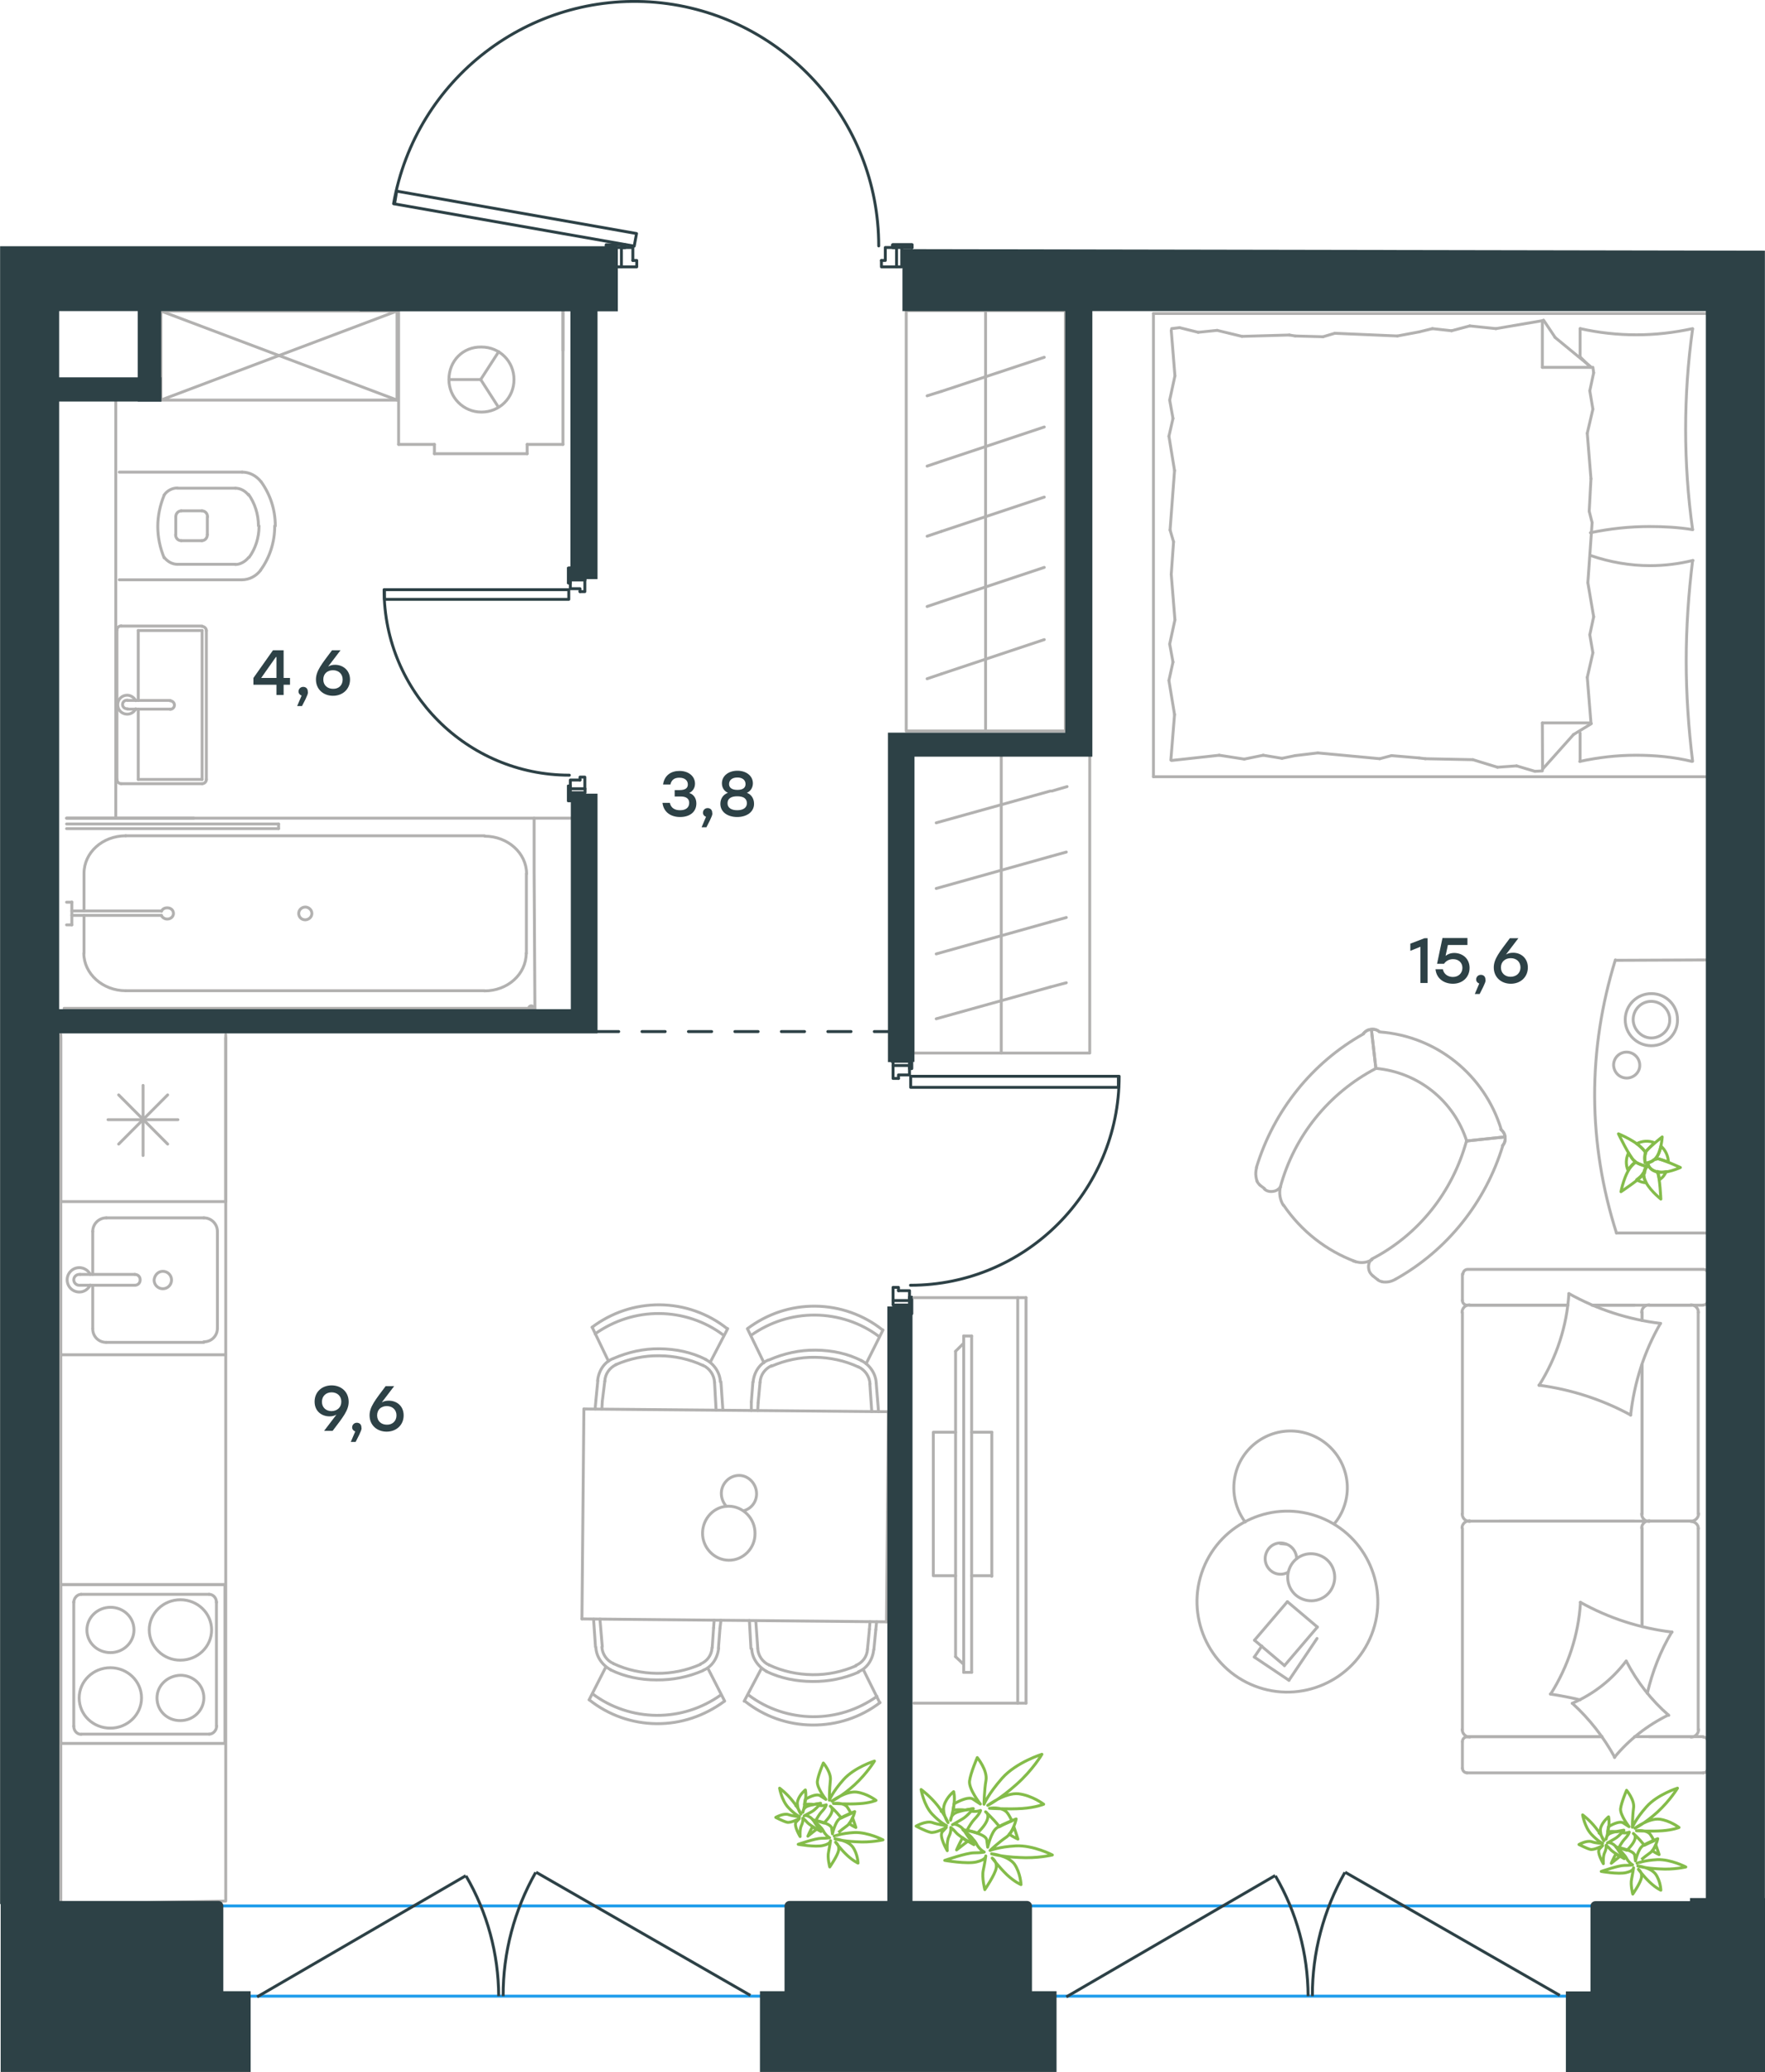 <?xml version="1.0" encoding="utf-8"?>
<!-- Generator: Adobe Illustrator 26.5.0, SVG Export Plug-In . SVG Version: 6.00 Build 0)  -->
<svg version="1.1" id="Слой_1" xmlns="http://www.w3.org/2000/svg" xmlns:xlink="http://www.w3.org/1999/xlink" x="0px" y="0px"
	 viewBox="0 0 911.7 1070.1" style="enable-background:new 0 0 911.7 1070.1;" xml:space="preserve">
<style type="text/css">
	.st0{fill:none;stroke:#B2B1B0;stroke-width:1.5;stroke-linecap:round;stroke-linejoin:round;stroke-miterlimit:10;}
	.st1{enable-background:new    ;}
	.st2{fill:#2D4146;}
	
		.st3{fill:none;stroke:#2D4146;stroke-width:1.5;stroke-linecap:round;stroke-linejoin:round;stroke-miterlimit:10;stroke-dasharray:12;}
	.st4{fill:none;stroke:#2D4146;stroke-width:1.5;stroke-linecap:round;stroke-linejoin:round;stroke-miterlimit:10;}
	.st5{fill:none;stroke:#84BC4A;stroke-width:1.5;stroke-linecap:round;stroke-linejoin:round;stroke-miterlimit:10;}
	.st6{fill:none;stroke:#B2B1B0;stroke-width:1.5;stroke-linejoin:round;stroke-miterlimit:22.926;}
	.st7{fill:none;stroke:#1D9CEB;stroke-width:1.5;stroke-miterlimit:22.926;}
	.st8{fill:none;stroke:#2D4146;stroke-width:1.5;stroke-linejoin:round;stroke-miterlimit:22.926;}
	.st9{fill:#2D4146;stroke:#2D4146;stroke-width:1.5;stroke-miterlimit:10;}
</style>
<g>
	<polyline class="st0" points="83.1,206.6 83.1,160.6 205.1,160.6 205.1,169.2 205.1,206.6 83.1,206.6 205.1,160.6 	"/>
	<polyline class="st0" points="205.1,206.6 83.1,160.6 83.1,206.6 	"/>
</g>
<g class="st1">
	<path class="st2" d="M359.7,414.9c0,4.4-3.4,7-8.4,7c-4.7,0-8.5-2.4-9.1-7.3h3.8c0.6,2.7,2.6,3.8,5.3,3.8c3.1,0,4.7-1.5,4.7-3.8
		c0-1.9-1.2-3.3-4.4-3.3h-3.1V408h2.5c2.8,0,4.3-0.9,4.3-2.9c0-2.1-1.6-3.5-4.4-3.5c-2.3,0-4,0.9-4.6,3.5h-3.8c0.7-4.8,4.2-7,8.5-7
		c4.6,0,8,2.7,8,6.6c0,2.1-1.1,3.9-3,4.8C358.3,410.2,359.7,412.2,359.7,414.9z"/>
	<path class="st2" d="M364.9,427.2h-2.5l2.3-5.4c-0.9-0.3-1.6-1.1-1.6-2.1c0-1.4,1.1-2.4,2.4-2.4c1,0,2.4,0.5,2.4,2.5
		C368.1,420.4,368,421.3,364.9,427.2z"/>
	<path class="st2" d="M389.5,415.1c0,4.2-3.8,6.8-8.7,6.8c-5,0-8.7-2.6-8.7-6.8c0-2.6,1.4-4.8,3.9-5.7c-2-0.9-3.1-2.7-3.1-4.9
		c0-3.9,3.5-6.5,8-6.5c4.5,0,8,2.6,8,6.5c0,2.2-1.2,4.1-3.1,4.9C388.2,410.3,389.5,412.5,389.5,415.1z M385.8,414.8
		c0-2.4-1.7-3.6-5-3.6c-3.2,0-5,1.2-5,3.6c0,2.3,1.9,3.6,5,3.6C383.9,418.4,385.8,417.1,385.8,414.8z M376.6,404.9
		c0,1.7,1.2,3,4.3,3c3.1,0,4.2-1.3,4.2-3c0-2.1-1.6-3.4-4.2-3.4C378.1,401.5,376.6,402.9,376.6,404.9z"/>
</g>
<line class="st3" x1="307.6" y1="532.7" x2="459.4" y2="532.7"/>
<rect x="461.3" y="671.6" class="st4" width="8.5" height="2.3"/>
<rect x="461.3" y="547.9" class="st4" width="8.5" height="2.3"/>
<path class="st4" d="M470.3,663.7c59.5,0,107.8-48.4,107.8-107.9"/>
<rect x="470.4" y="555.8" class="st4" width="107.3" height="5.7"/>
<line class="st4" x1="469.8" y1="543.2" x2="469.8" y2="547.7"/>
<polyline class="st4" points="469.8,550.1 469.8,551.8 470.9,551.8 470.9,543.2 469.8,543.2 "/>
<line class="st4" x1="469.8" y1="669.9" x2="469.8" y2="671.6"/>
<polyline class="st4" points="469.8,673.9 469.8,678.4 470.9,678.4 470.9,669.9 469.8,669.9 "/>
<line class="st4" x1="469.8" y1="543.2" x2="469.8" y2="547.7"/>
<polyline class="st4" points="469.8,550.1 469.8,551.8 470.9,551.8 470.9,543.2 469.8,543.2 "/>
<line class="st4" x1="469.8" y1="669.9" x2="469.8" y2="671.6"/>
<polyline class="st4" points="469.8,673.9 469.8,678.4 470.9,678.4 470.9,669.9 469.8,669.9 "/>
<polyline class="st4" points="464.1,666.5 464.1,664.8 461.3,664.8 461.3,671.6 "/>
<polyline class="st4" points="469.8,671.6 469.8,666.5 464.1,666.5 "/>
<polyline class="st4" points="464.1,556.9 464.1,555.1 469.8,555.1 469.8,550.1 "/>
<polyline class="st4" points="461.3,550.1 461.3,556.9 464.1,556.9 "/>
<rect x="294.6" y="407.3" class="st4" width="7.6" height="2"/>
<rect x="294.6" y="297.5" class="st4" width="7.6" height="2"/>
<path class="st4" d="M198.4,304.5c0,52.9,42.8,95.8,95.7,95.8"/>
<rect x="198.6" y="304.5" class="st4" width="95.2" height="5"/>
<line class="st4" x1="294.6" y1="297.4" x2="294.6" y2="293.4"/>
<polyline class="st4" points="294.6,293.4 293.6,293.4 293.6,301 294.6,301 294.6,299.4 "/>
<line class="st4" x1="294.6" y1="407.3" x2="294.6" y2="405.9"/>
<polyline class="st4" points="294.6,405.9 293.6,405.9 293.6,413.5 294.6,413.5 294.6,409.3 "/>
<line class="st4" x1="294.6" y1="297.4" x2="294.6" y2="293.4"/>
<polyline class="st4" points="294.6,293.4 293.6,293.4 293.6,301 294.6,301 294.6,299.4 "/>
<line class="st4" x1="294.6" y1="407.3" x2="294.6" y2="405.9"/>
<polyline class="st4" points="294.6,405.9 293.6,405.9 293.6,413.5 294.6,413.5 294.6,409.3 "/>
<polyline class="st4" points="302.1,407.3 302.1,401.3 299.6,401.3 299.6,402.8 "/>
<polyline class="st4" points="299.6,402.8 294.6,402.8 294.6,407.3 "/>
<polyline class="st4" points="294.6,299.4 294.6,304 299.6,304 299.6,305.5 "/>
<polyline class="st4" points="299.6,305.5 302.1,305.5 302.1,299.4 "/>
<rect x="318.3" y="127.8" class="st4" width="2.7" height="10"/>
<rect x="463.1" y="127.8" class="st4" width="2.7" height="10"/>
<path class="st4" d="M203.3,105.2c11.4-64.5,70.1-109.6,135.4-104C403.9,7,453.9,61.6,453.9,127"/>
<polygon class="st4" points="203.8,105.3 204.9,98.7 328.8,120.6 327.6,127.1 "/>
<line class="st4" x1="471.1" y1="127.8" x2="465.9" y2="127.8"/>
<polyline class="st4" points="463.1,127.8 461.1,127.8 461.1,126.4 471.1,126.4 471.1,127.8 "/>
<line class="st4" x1="322.9" y1="127.8" x2="320.9" y2="127.8"/>
<polyline class="st4" points="322.9,127.8 322.9,126.4 313.1,126.4 313.1,127.8 318.3,127.8 313.1,127.8 313.1,126.4 322.9,126.4 
	322.9,127.8 320.9,127.8 "/>
<line class="st4" x1="471.1" y1="127.8" x2="465.9" y2="127.8"/>
<polyline class="st4" points="463.1,127.8 461.1,127.8 461.1,126.4 471.1,126.4 471.1,127.8 "/>
<polyline class="st4" points="455.3,134.5 457.3,134.5 457.3,127.8 463.1,127.8 "/>
<polyline class="st4" points="463.1,137.8 455.3,137.8 455.3,134.5 "/>
<polyline class="st4" points="326.9,134.5 328.9,134.5 328.9,137.8 320.9,137.8 "/>
<polyline class="st4" points="320.9,127.8 326.9,127.8 326.9,134.5 "/>
<rect x="471.6" y="388.4" class="st0" width="91.3" height="155.4"/>
<line class="st0" x1="517.2" y1="388.4" x2="517.2" y2="543.8"/>
<line class="st0" x1="550.8" y1="507.5" x2="542.5" y2="509.7"/>
<line class="st0" x1="542.5" y1="509.7" x2="483.6" y2="526.1"/>
<line class="st0" x1="550.8" y1="473.8" x2="542.5" y2="476.1"/>
<line class="st0" x1="542.5" y1="476.1" x2="483.6" y2="492.6"/>
<line class="st0" x1="550.8" y1="440" x2="542.5" y2="442.3"/>
<line class="st0" x1="542.5" y1="442.3" x2="483.6" y2="458.8"/>
<line class="st0" x1="551.2" y1="406.2" x2="543.3" y2="408.5"/>
<line class="st0" x1="542.5" y1="408.5" x2="483.6" y2="424.9"/>
<rect x="468.1" y="160.4" class="st0" width="82.2" height="217.1"/>
<line class="st0" x1="509.1" y1="377.5" x2="509.1" y2="160.4"/>
<line class="st0" x1="478.9" y1="204.4" x2="486.3" y2="202.1"/>
<line class="st0" x1="486.3" y1="202.1" x2="539.4" y2="184.5"/>
<line class="st0" x1="478.9" y1="240.7" x2="486.3" y2="238.2"/>
<line class="st0" x1="486.3" y1="238.2" x2="539.4" y2="220.5"/>
<line class="st0" x1="478.9" y1="276.9" x2="486.3" y2="274.4"/>
<line class="st0" x1="486.3" y1="274.4" x2="539.4" y2="256.7"/>
<line class="st0" x1="478.9" y1="313.2" x2="486.3" y2="310.7"/>
<line class="st0" x1="486.3" y1="310.7" x2="539.4" y2="293"/>
<line class="st0" x1="478.9" y1="350.5" x2="486.3" y2="348"/>
<line class="st0" x1="486.3" y1="348" x2="539.4" y2="330.3"/>
<path class="st5" d="M487.1,935.3c-0.4,0.1-0.8,0.1-0.9,0.1l-0.1-0.2c0.2-0.1,0.5-0.4,0.9-0.7C487.3,934.9,487.4,935,487.1,935.3z
	 M499.9,950.8c-3.3,2.6-5.8,4.5-5.8,4.5s1.3-3,3.1-6.3C497.9,949.8,498.9,950.4,499.9,950.8z M502.1,949.1c-0.3,0.3-0.6,0.6-0.9,0.9
	c-0.8-1-1.7-2.4-2.5-3.6l0.1-0.2C499.8,946.9,501.1,947.9,502.1,949.1z M523.7,943.3c1.2,3.5,2.1,6.4,2.1,6.4s-2.1-0.9-4.5-2.5
	C522.5,946.1,523.2,944.6,523.7,943.3z M508.3,931.7c0,0,2.1-5.2,9.4-13.5c7.3-8.2,20.5-12.3,20.5-12.3s-4.6,8-13.2,15.6
	c-8.5,7.6-14.8,10.8-14.8,10.8s9-6.7,15.9-6c7.2,0.9,13,5.4,13,5.4s-4,1.7-11.1,2.2c-7.3,0.5-16.9-0.1-16.9-0.1s6.3-1.1,9.1,2.2
	c0.8,1,1.7,2.6,2.5,4.3c-1.9,0.8-4.5,1.9-6.4,3c-0.3-0.3-0.4-0.6-0.6-0.7c-2.9-3.6-6.6-7-6.6-7s2.9,1.4-0.3,6.4
	c-0.9,1.4-2.3,3-3.9,4.6c-1.8-0.7-4-1.2-5.4-1.4c1.3-2.5,2.7-4.5,3.7-5.6c3.2-3.3,3.3-4.7,3.3-4.7s-1.9,0.8-4.8,0.4
	c0.7-0.8,1-1.3,1-1.3s-1.9,0.3-4.1,0.7c-1.9-0.3-4.3-0.2-6.3,0c0.2-1,0.3-2,0.5-3.1l0.1-0.2c3.7-2,7.6-3.6,9.6-2.4l3.9,2.6
	c0,0-6-7.6-5.6-11.8c0.5-4.2,4-12.2,4-12.2s5.4,6.5,4.5,11.8C508.4,924.5,508.3,931.7,508.3,931.7z"/>
<path class="st5" d="M519.8,948.7c3.7-2.6,5.1-9.4,5.1-9.4s-7,2.6-10,4.6c-3,2.1-4.7,10-4.7,10l-0.5-3.7c-0.3-3.2-10.1-4.9-12.4-5.4
	c0.2,0.1,0.4,0.4,0.7,0.7c1.7,1.5,4.9,4,6.2,6.3c1.5,3.2,4.2,4.6,4.2,4.6s-1.7,0.4-5.3,0.4c-3.8,0-15.1,3.9-15.1,3.9
	s11.4,2,16.4,0.8c5.1-1.2,4.8-3.1,4.8-3.1s-0.5,3.7-1.3,7.4c-0.8,3.8,0.8,10,0.8,10s5.3-7.7,5.9-11.2c0.6-3.3-2.1-5.1-2.1-5.1
	s3.5,4.6,7.6,8.6c4.2,3.9,7.3,5.1,7.3,5.1s-0.2-5.9-3.4-10.6c-3.4-4.5-11.8-5.3-11.8-5.3s4.8,1.5,14.2,1.9
	c9.5,0.6,17.2-1.3,17.2-1.3s-9.7-5.1-18.8-4.7c-9.1,0.5-13.4,2.4-13.4,2.4S515.8,951.4,519.8,948.7z"/>
<path class="st5" d="M481.4,941.1c-3.3-0.9-8.2,1.9-8.2,1.9s4.8,2.6,7.4,3.2s8.2-2.5,8.2-2.5l-2,2.2c-2,2.2,2.5,9.8,2.5,9.8
	s-0.4-4.9,0.9-7.4c1.3-2.6,0.9-4.6,0.9-4.6s1,0.6,2.7,2.6c1.8,2.2,9.3,6.3,9.3,6.3s-4-7.2-7-9.3c-3.1-2.1-4.1-1-4.1-1s2.5-1.4,5-2.9
	c2.7-1.5,5.7-5.4,5.7-5.4s-7.1,1-9.4,2.3c-2.3,1.3-2.3,3.7-2.3,3.7s1.3-4.2,1.8-8.3s-0.2-6.5-0.2-6.5s-3.7,2.9-4.9,7
	c-1.3,4.2,2,9,2,9s-1.2-3.3-5.2-8.6c-4.1-5.2-8.7-8.5-8.7-8.5s1.3,8,5.7,12.7c4.5,4.7,7.5,6,7.5,6S484.4,942.2,481.4,941.1z"/>
<path class="st5" d="M411.8,932.4c-0.3,0.1-0.6,0.1-0.7,0.1v-0.1c0.1-0.1,0.4-0.3,0.7-0.5C411.8,932.1,411.9,932.2,411.8,932.4z
	 M421.8,944.6c-2.6,2-4.5,3.6-4.5,3.6s1-2.4,2.4-4.9C420.3,943.8,421.1,944.3,421.8,944.6z M423.4,943.2c-0.2,0.2-0.5,0.5-0.7,0.7
	c-0.6-0.8-1.3-1.9-1.9-2.8l0.1-0.2C421.6,941.5,422.6,942.3,423.4,943.2z M440.4,938.7c1,2.7,1.7,5,1.7,5s-1.7-0.7-3.5-2
	C439.4,940.8,439.9,939.7,440.4,938.7z M428.4,929.6c0,0,1.6-4.2,7.3-10.6c5.7-6.4,16-9.6,16-9.6s-3.7,6.2-10.3,12.3
	c-6.6,6-11.7,8.4-11.7,8.4s7-5.2,12.6-4.7c5.6,0.7,10.2,4.3,10.2,4.3s-3.1,1.4-8.7,1.7c-5.7,0.4-13.3-0.1-13.3-0.1s4.9-0.8,7.1,1.8
	c0.6,0.8,1.3,2,2,3.4c-1.5,0.7-3.5,1.5-5,2.3c-0.2-0.2-0.3-0.5-0.5-0.6c-2.3-2.9-5.2-5.5-5.2-5.5s2.3,1.1-0.2,5
	c-0.7,1.1-1.8,2.4-3.1,3.7c-1.4-0.5-3.2-1-4.3-1.1c1-1.9,2.1-3.6,2.9-4.5c2.5-2.6,2.6-3.8,2.6-3.8s-1.5,0.7-3.8,0.3
	c0.6-0.6,0.7-1,0.7-1s-1.5,0.2-3.3,0.5c-1.5-0.2-3.3-0.2-4.9,0c0.2-0.8,0.2-1.5,0.4-2.5l0.1-0.2c2.9-1.6,5.9-2.8,7.5-1.9l3.1,2
	c0,0-4.7-5.9-4.4-9.3c0.4-3.3,3.1-9.5,3.1-9.5s4.3,5.1,3.6,9.2C428.4,924,428.4,929.6,428.4,929.6z"/>
<path class="st5" d="M437.4,942.9c2.9-2,4.1-7.4,4.1-7.4s-5.4,2-7.8,3.7c-2.4,1.7-3.7,7.8-3.7,7.8l-0.4-2.9c-0.3-2.5-7.9-4-9.7-4.3
	c0.2,0.1,0.3,0.3,0.5,0.6c1.3,1.1,3.9,3.2,4.8,4.9c1.2,2.5,3.3,3.7,3.3,3.7s-1.3,0.3-4.3,0.3s-11.9,3.1-11.9,3.1s8.9,1.6,12.9,0.6
	c4-0.9,3.8-2.5,3.8-2.5s-0.4,2.9-1,5.8c-0.7,3,0.6,7.8,0.6,7.8s4.2-6,4.6-8.7c0.5-2.6-1.6-4.1-1.6-4.1s2.7,3.7,5.9,6.7
	s5.7,4.1,5.7,4.1s-0.1-4.6-2.7-8.3c-2.7-3.6-9.2-4.2-9.2-4.2s3.8,1.2,11.2,1.5c7.4,0.5,13.6-1,13.6-1s-7.6-4-14.7-3.8
	c-7.1,0.4-10.5,1.9-10.5,1.9S434.3,945.1,437.4,942.9z"/>
<path class="st5" d="M407.1,937c-2.6-0.7-6.4,1.5-6.4,1.5s3.8,2,5.8,2.5s6.4-1.9,6.4-1.9l-1.6,1.7c-1.6,1.7,2,7.6,2,7.6
	s-0.3-3.9,0.7-5.8c1-2.1,0.7-3.7,0.7-3.7s0.8,0.5,2.1,2c1.4,1.7,7.3,4.9,7.3,4.9s-3.1-5.6-5.5-7.3c-2.5-1.6-3.2-0.8-3.2-0.8
	s2-1.1,4-2.2c2.1-1.2,4.5-4.3,4.5-4.3s-5.6,0.8-7.4,1.8c-1.8,1.1-1.8,2.9-1.8,2.9s1-3.2,1.4-6.5s-0.1-5.1-0.1-5.1s-2.9,2.3-3.9,5.5
	c-1,3.3,1.6,7,1.6,7s-0.9-2.6-4.2-6.7c-3.2-4.1-6.8-6.7-6.8-6.7s1,6.2,4.5,10c3.5,3.7,5.8,4.7,5.8,4.7S409.6,937.9,407.1,937z"/>
<path class="st5" d="M826.7,946.5c-0.3,0.1-0.6,0.1-0.7,0.1v-0.1c0.1-0.1,0.4-0.3,0.7-0.6C826.8,946.1,826.8,946.3,826.7,946.5z
	 M836.8,958.6c-2.6,2-4.5,3.6-4.5,3.6s1-2.4,2.4-4.9C835.2,957.9,835.9,958.3,836.8,958.6z M838.3,957.2c-0.2,0.2-0.5,0.5-0.7,0.7
	c-0.6-0.8-1.3-1.9-1.9-2.8l0.1-0.2C836.5,955.5,837.7,956.3,838.3,957.2z M855.3,952.7c1,2.7,1.7,5,1.7,5s-1.7-0.7-3.5-2
	C854.3,954.9,854.8,953.7,855.3,952.7z M843.2,943.6c0,0,1.6-4.2,7.3-10.6s16-9.6,16-9.6s-3.7,6.2-10.3,12.3
	c-6.6,6-11.7,8.4-11.7,8.4s7-5.2,12.6-4.7c5.6,0.7,10.2,4.3,10.2,4.3s-3.1,1.3-8.7,1.7c-5.7,0.4-13.3,0-13.3,0s4.9-0.8,7.1,1.8
	c0.6,0.8,1.3,2,2,3.4c-1.5,0.6-3.5,1.5-5,2.3c-0.2-0.2-0.3-0.5-0.5-0.6c-2.3-2.9-5.2-5.5-5.2-5.5s2.3,1.1-0.2,5
	c-0.7,1.1-1.8,2.4-3.1,3.7c-1.4-0.5-3.2-1-4.3-1.1c1-2,2.1-3.6,2.9-4.5c2.5-2.6,2.6-3.8,2.6-3.8s-1.5,0.7-3.8,0.3
	c0.6-0.6,0.8-1,0.8-1s-1.5,0.2-3.3,0.5c-1.5-0.2-3.3-0.2-4.9,0c0.2-0.8,0.2-1.5,0.4-2.5l0.1-0.2c2.9-1.6,5.9-2.8,7.5-1.9l3.1,2
	c0,0-4.7-5.9-4.4-9.3c0.4-3.3,3.1-9.5,3.1-9.5s4.3,5.1,3.6,9.2C843.2,938.1,843.2,943.6,843.2,943.6z"/>
<path class="st5" d="M852.2,956.9c2.9-2,4.1-7.4,4.1-7.4s-5.4,2-7.8,3.7s-3.7,7.8-3.7,7.8l-0.4-2.9c-0.3-2.5-7.9-4-9.7-4.3
	c0.2,0.1,0.3,0.4,0.5,0.6c1.3,1.1,3.9,3.2,4.8,4.9c1.2,2.5,3.3,3.7,3.3,3.7s-1.3,0.3-4.3,0.3s-11.9,3.1-11.9,3.1s8.9,1.6,12.9,0.6
	c4-0.9,3.8-2.5,3.8-2.5s-0.4,2.9-1,5.8c-0.7,3,0.6,7.8,0.6,7.8s4.2-6,4.5-8.7c0.5-2.6-1.6-4.1-1.6-4.1s2.7,3.7,5.9,6.7
	c3.3,3.1,5.7,4.1,5.7,4.1s-0.1-4.6-2.7-8.3c-2.7-3.6-9.2-4.2-9.2-4.2s3.8,1.2,11.2,1.5c7.4,0.5,13.6-1,13.6-1s-7.6-4-14.7-3.8
	c-7.1,0.4-10.5,1.9-10.5,1.9S849.2,959,852.2,956.9z"/>
<path class="st5" d="M822,951c-2.6-0.7-6.4,1.5-6.4,1.5s3.9,2,5.8,2.5c2.1,0.5,6.4-1.9,6.4-1.9l-1.6,1.7c-1.6,1.7,2,7.6,2,7.6
	s-0.3-3.9,0.7-5.8c1-2.1,0.7-3.7,0.7-3.7s0.8,0.5,2.1,2c1.4,1.7,7.3,4.9,7.3,4.9s-3.1-5.6-5.5-7.3c-2.4-1.6-3.2-0.8-3.2-0.8
	s2-1.1,4-2.3c2.1-1.2,4.5-4.3,4.5-4.3s-5.6,0.8-7.4,1.8c-1.8,1.1-1.8,2.9-1.8,2.9s1-3.2,1.4-6.5s-0.1-5.1-0.1-5.1s-2.9,2.3-4,5.4
	c-1,3.3,1.6,7,1.6,7s-0.9-2.6-4.2-6.7c-3.2-4.1-6.8-6.7-6.8-6.7s1,6.2,4.5,10c3.5,3.7,5.8,4.7,5.8,4.7S824.4,951.9,822,951z"/>
<line class="st0" x1="392.6" y1="713.9" x2="391.6" y2="724.4"/>
<line class="st0" x1="388.1" y1="724" x2="388.1" y2="728.4"/>
<line class="st0" x1="391.6" y1="724.4" x2="391.4" y2="728.4"/>
<line class="st0" x1="449.3" y1="714.4" x2="450.3" y2="728.9"/>
<line class="st0" x1="452.6" y1="714.2" x2="453.8" y2="729"/>
<line class="st0" x1="388.9" y1="713.7" x2="388.1" y2="723.9"/>
<line class="st0" x1="447.4" y1="704.2" x2="456.1" y2="686.8"/>
<line class="st0" x1="394.6" y1="703.7" x2="386.1" y2="686.2"/>
<line class="st0" x1="457.9" y1="837.5" x2="458.9" y2="729"/>
<line class="st0" x1="300.6" y1="836" x2="457.9" y2="837.5"/>
<line class="st0" x1="301.6" y1="727.6" x2="300.6" y2="836"/>
<line class="st0" x1="458.9" y1="729" x2="301.6" y2="727.6"/>
<line class="st0" x1="448.1" y1="851.6" x2="449.1" y2="841.3"/>
<line class="st0" x1="452.4" y1="841.5" x2="452.8" y2="837.5"/>
<line class="st0" x1="449.1" y1="841.3" x2="449.4" y2="837.4"/>
<line class="st0" x1="391.4" y1="851.1" x2="390.4" y2="836.9"/>
<line class="st0" x1="387.9" y1="851.3" x2="387.1" y2="836.8"/>
<line class="st0" x1="451.4" y1="851.8" x2="452.4" y2="841.5"/>
<line class="st0" x1="393.3" y1="861.6" x2="384.4" y2="878.5"/>
<line class="st0" x1="445.9" y1="862.1" x2="454.4" y2="879.2"/>
<line class="st0" x1="312.4" y1="713.2" x2="311.1" y2="723.7"/>
<line class="st0" x1="307.8" y1="723.2" x2="307.4" y2="727.6"/>
<line class="st0" x1="311.1" y1="723.7" x2="310.9" y2="727.6"/>
<line class="st0" x1="369.1" y1="713.8" x2="369.9" y2="728.2"/>
<line class="st0" x1="372.4" y1="713.6" x2="373.4" y2="728.2"/>
<line class="st0" x1="308.8" y1="713" x2="307.8" y2="723.2"/>
<line class="st0" x1="366.9" y1="703.4" x2="375.9" y2="686.1"/>
<line class="st0" x1="314.3" y1="702.9" x2="305.9" y2="685.4"/>
<line class="st0" x1="367.9" y1="850.8" x2="368.6" y2="840.6"/>
<line class="st0" x1="371.9" y1="840.8" x2="372.4" y2="836.7"/>
<line class="st0" x1="368.6" y1="840.6" x2="368.9" y2="836.7"/>
<line class="st0" x1="311.1" y1="850.3" x2="309.9" y2="836.1"/>
<line class="st0" x1="307.6" y1="850.5" x2="306.6" y2="836.1"/>
<line class="st0" x1="371.1" y1="851.1" x2="371.9" y2="840.8"/>
<line class="st0" x1="312.9" y1="860.9" x2="304.3" y2="877.8"/>
<line class="st0" x1="365.6" y1="861.4" x2="374.3" y2="878.4"/>
<path class="st0" d="M445.1,702.7c-7.3-3.8-15.5-5.4-23.7-5.5c-8.4-0.1-16.4,1.7-24,5"/>
<path class="st0" d="M449.4,714.7c-0.2-3.9-2.6-7.3-5.9-8.8"/>
<path class="st0" d="M443.4,705.9c-7.1-3.3-14.6-4.9-22.4-5c-7.8-0.1-15.3,1.5-22.5,4.6"/>
<path class="st0" d="M398.6,705.2c-3.4,1.6-5.8,4.7-6,8.7"/>
<path class="st0" d="M454.1,690.2c-9.5-7.2-21.3-11-33-11.1c-11.8-0.1-23.3,3.5-33.2,10.5"/>
<path class="st0" d="M396.9,702.3c-4.5,1.8-7.4,6.3-7.9,11.4"/>
<path class="st0" d="M452.6,714.2c-0.2-4.8-3.3-9.4-7.7-11.6"/>
<path class="st0" d="M455.9,686.8c-9.9-7.9-22.2-12.2-34.8-12.3c-12.7-0.1-24.7,3.9-35,11.6"/>
<path class="st0" d="M384.3,780.1c3.8-1.1,6.5-4.5,6.5-8.7c0-5.2-4.2-9.5-9-9.5c-5.1,0-9.2,4.3-9.2,9.3c0,2.6,1.1,5,2.6,6.7"/>
<path class="st0" d="M376.4,805.7c-7.5-0.1-13.6-6.5-13.5-14.1s6.1-13.9,13.6-13.8c7.3,0.1,13.6,6.3,13.5,14.1
	C390.1,799.5,383.9,805.8,376.4,805.7z"/>
<path class="st0" d="M391.4,851.3c0.2,3.7,2.6,7.1,5.9,8.5"/>
<path class="st0" d="M397.3,859.8c7.1,3.3,14.6,4.9,22.4,5c7.8,0.1,15.3-1.5,22.5-4.6"/>
<path class="st0" d="M442.1,860c3.4-1.4,5.8-4.5,6-8.4"/>
<path class="st0" d="M386.8,875.4c9.5,7.2,21.3,11,33,11.1c11.8,0.1,23.3-3.5,33.2-10.5"/>
<path class="st0" d="M443.4,863.3c4.5-1.8,7.4-6.3,7.9-11.4"/>
<path class="st0" d="M388.3,851.5c0.2,4.8,3.3,9.2,7.7,11.6"/>
<path class="st0" d="M395.8,863.1c7.5,3.6,15.7,5.2,23.9,5.2c8.2,0.1,16.2-1.5,23.8-4.8"/>
<path class="st0" d="M384.8,878.5c9.9,7.9,22.2,12.2,34.8,12.3c12.7,0.1,24.9-3.9,35-11.6"/>
<path class="st0" d="M364.6,702c-7.5-3.8-15.7-5.4-23.9-5.5s-16.2,1.7-23.8,5"/>
<path class="st0" d="M369.1,713.9c-0.2-3.9-2.6-7.3-5.9-8.8"/>
<path class="st0" d="M363.1,705.1c-7.1-3.3-14.6-4.9-22.5-5s-15.3,1.5-22.5,4.6"/>
<path class="st0" d="M318.4,704.6c-3.4,1.6-5.8,4.7-6,8.7"/>
<path class="st0" d="M373.6,689.4c-9.5-7.2-21.3-11-33-11.1c-11.8-0.1-23.3,3.5-33.2,10.5"/>
<path class="st0" d="M316.6,701.6c-4.5,1.8-7.4,6.3-7.9,11.4"/>
<path class="st0" d="M372.1,713.6c-0.2-4.8-3.3-9.4-7.7-11.6"/>
<path class="st0" d="M375.6,686.1c-9.9-7.9-22.2-12.2-34.8-12.3c-12.7-0.1-24.9,4-35,11.6"/>
<path class="st0" d="M310.9,850.5c0.2,3.7,2.6,7.1,5.9,8.5"/>
<path class="st0" d="M316.9,859.1c7.1,3.3,14.6,4.9,22.4,5c7.8,0.1,15.3-1.5,22.5-4.6"/>
<path class="st0" d="M361.8,859.3c3.4-1.4,5.8-4.5,6-8.4"/>
<path class="st0" d="M306.1,874.7c9.5,7.2,21.3,11,33,11.1c11.8,0.1,23.3-3.5,33.2-10.5"/>
<path class="st0" d="M363.3,862.5c4.5-1.8,7.4-6.3,7.9-11.4"/>
<path class="st0" d="M307.8,850.7c0.2,4.8,3.3,9.2,7.7,11.6"/>
<path class="st0" d="M315.4,862.3c7.3,3.6,15.5,5.2,23.7,5.2c8.4,0.1,16.4-1.5,24-4.8"/>
<path class="st0" d="M304.4,877.8c9.9,7.9,22.2,12.2,34.8,12.3s24.7-4,35-11.6"/>
<line class="st0" x1="803.2" y1="174.2" x2="821.8" y2="189.5"/>
<line class="st0" x1="797.3" y1="165.3" x2="803.2" y2="174.1"/>
<line class="st0" x1="882.5" y1="401.1" x2="595.8" y2="401.1"/>
<line class="st0" x1="796.7" y1="373.3" x2="821.7" y2="373.3"/>
<line class="st0" x1="595.8" y1="161.9" x2="882.5" y2="161.9"/>
<line class="st0" x1="882.5" y1="161.9" x2="882.5" y2="401.1"/>
<line class="st0" x1="796.7" y1="189.7" x2="796.7" y2="165.8"/>
<line class="st0" x1="816.2" y1="184.3" x2="816.2" y2="169.7"/>
<line class="st0" x1="796.7" y1="189.7" x2="821.7" y2="189.7"/>
<line class="st0" x1="821.7" y1="189.7" x2="816.2" y2="184.3"/>
<line class="st0" x1="816.2" y1="393.2" x2="816.2" y2="378.5"/>
<line class="st0" x1="812.8" y1="379.3" x2="796.8" y2="397.2"/>
<line class="st0" x1="822" y1="373.7" x2="812.8" y2="379.3"/>
<line class="st0" x1="796.7" y1="373.3" x2="796.8" y2="397.2"/>
<line class="st0" x1="605" y1="296.6" x2="606.2" y2="279.8"/>
<line class="st0" x1="606.7" y1="243" x2="603.8" y2="225.2"/>
<line class="st0" x1="605.9" y1="216.1" x2="604.2" y2="206.6"/>
<line class="st0" x1="603.8" y1="225.3" x2="605.9" y2="216.1"/>
<line class="st0" x1="606.2" y1="279.8" x2="604.4" y2="273.7"/>
<line class="st0" x1="604.4" y1="273.7" x2="606.7" y2="243"/>
<line class="st0" x1="606.9" y1="194.1" x2="605" y2="170.6"/>
<line class="st0" x1="604.2" y1="206.6" x2="606.9" y2="194.1"/>
<line class="st0" x1="606.7" y1="369" x2="603.8" y2="351.4"/>
<line class="st0" x1="605.9" y1="341.9" x2="604.2" y2="332.6"/>
<line class="st0" x1="603.8" y1="351.4" x2="605.9" y2="341.9"/>
<line class="st0" x1="604.8" y1="392.5" x2="606.7" y2="369"/>
<line class="st0" x1="606.9" y1="320.1" x2="605" y2="296.6"/>
<line class="st0" x1="604.2" y1="332.6" x2="606.9" y2="320.1"/>
<line class="st0" x1="595.8" y1="161.9" x2="595.8" y2="401.1"/>
<path class="st0" d="M874.3,169.9c-2.4,17.2-3.6,34.4-3.6,51.8c0,17.2,1.2,34.6,3.6,51.8"/>
<path class="st0" d="M874,393.2c-9.4-2.3-19.1-3.2-29-3.2c-9.7,0-19.3,1.1-29,3.2"/>
<path class="st0" d="M816.3,169.7c9.4,2.1,19.1,3.2,29,3.2c9.7,0,19.3-1.1,29-3.2"/>
<path class="st0" d="M874.3,289.5c-2.1,17.2-3.3,34.4-3.3,51.8c0,17.2,1.2,34.6,3.3,51.8"/>
<line class="st0" x1="669" y1="390.2" x2="662.2" y2="391.6"/>
<line class="st0" x1="652.5" y1="390" x2="642.7" y2="392"/>
<line class="st0" x1="662.2" y1="391.6" x2="652.5" y2="390"/>
<line class="st0" x1="629.8" y1="390" x2="605.2" y2="392.7"/>
<line class="st0" x1="642.7" y1="392" x2="629.8" y2="390"/>
<line class="st0" x1="733" y1="391.4" x2="718.8" y2="390.2"/>
<line class="st0" x1="680.7" y1="388.8" x2="669" y2="390.2"/>
<line class="st0" x1="718.8" y1="390.2" x2="712.7" y2="391.8"/>
<line class="st0" x1="712.7" y1="391.8" x2="680.7" y2="388.8"/>
<line class="st0" x1="736.2" y1="391.8" x2="733" y2="391.4"/>
<line class="st0" x1="796.7" y1="398.1" x2="792.9" y2="398.3"/>
<line class="st0" x1="783.4" y1="395.5" x2="773.5" y2="396.2"/>
<line class="st0" x1="792.8" y1="398.3" x2="783.4" y2="395.5"/>
<line class="st0" x1="760.8" y1="392.3" x2="736.2" y2="391.8"/>
<line class="st0" x1="773.5" y1="396.2" x2="760.8" y2="392.3"/>
<path class="st0" d="M821.7,286.9c9.9,3.4,20.3,5.2,30.6,5.2c7.5,0,14.8-0.9,22.2-2.7"/>
<line class="st0" x1="733" y1="171.4" x2="739.9" y2="169.7"/>
<line class="st0" x1="749.8" y1="170.8" x2="759.2" y2="168.3"/>
<line class="st0" x1="739.9" y1="169.7" x2="749.8" y2="170.8"/>
<line class="st0" x1="772.7" y1="169.7" x2="796.7" y2="165.6"/>
<line class="st0" x1="759.2" y1="168.3" x2="772.7" y2="169.7"/>
<line class="st0" x1="669" y1="173.5" x2="683.4" y2="173.9"/>
<line class="st0" x1="721.8" y1="173.5" x2="733" y2="171.4"/>
<line class="st0" x1="683.4" y1="173.9" x2="689.5" y2="172.1"/>
<line class="st0" x1="689.5" y1="172.1" x2="721.8" y2="173.5"/>
<line class="st0" x1="666" y1="173" x2="669" y2="173.5"/>
<line class="st0" x1="605.2" y1="169.7" x2="609.3" y2="169.2"/>
<line class="st0" x1="618.9" y1="171.6" x2="628.7" y2="170.6"/>
<line class="st0" x1="609.3" y1="169.2" x2="618.9" y2="171.6"/>
<line class="st0" x1="641.5" y1="173.7" x2="666" y2="173"/>
<line class="st0" x1="628.7" y1="170.6" x2="641.5" y2="173.7"/>
<path class="st0" d="M874.3,273.5c-7.3-1.2-14.8-1.6-22.2-1.6c-10.4,0-20.5,1.1-30.6,3.2"/>
<line class="st0" x1="821.8" y1="247.2" x2="820.9" y2="264"/>
<line class="st0" x1="820.2" y1="300.9" x2="823.2" y2="318.5"/>
<line class="st0" x1="821.2" y1="327.8" x2="822.8" y2="337.1"/>
<line class="st0" x1="823.2" y1="318.5" x2="821.2" y2="327.8"/>
<line class="st0" x1="820.9" y1="264" x2="822.4" y2="269.9"/>
<line class="st0" x1="822.4" y1="269.9" x2="820.2" y2="300.9"/>
<line class="st0" x1="819.9" y1="349.8" x2="821.8" y2="373.3"/>
<line class="st0" x1="822.8" y1="337.1" x2="819.9" y2="349.8"/>
<line class="st0" x1="822.8" y1="189.7" x2="823.2" y2="192.5"/>
<line class="st0" x1="821.2" y1="201.8" x2="822.8" y2="211.3"/>
<line class="st0" x1="823.2" y1="192.5" x2="821.2" y2="201.8"/>
<line class="st0" x1="819.9" y1="223.8" x2="821.8" y2="247.2"/>
<line class="st0" x1="822.8" y1="211.3" x2="819.9" y2="223.7"/>
<line class="st0" x1="848.2" y1="781.8" x2="848.2" y2="704.5"/>
<line class="st0" x1="755.4" y1="899.5" x2="755.4" y2="913.1"/>
<line class="st0" x1="755.4" y1="789.2" x2="755.4" y2="893.3"/>
<line class="st0" x1="844.3" y1="674" x2="822.4" y2="674"/>
<line class="st0" x1="809.8" y1="674" x2="759" y2="674"/>
<line class="st0" x1="827.5" y1="896.8" x2="758.9" y2="896.8"/>
<line class="st0" x1="873.7" y1="785.5" x2="851.8" y2="785.5"/>
<line class="st0" x1="848.2" y1="839.9" x2="848.2" y2="789.2"/>
<line class="st0" x1="882.3" y1="671.5" x2="882.3" y2="657.9"/>
<line class="st0" x1="851.8" y1="785.5" x2="873.7" y2="785.5"/>
<line class="st0" x1="877.2" y1="789.2" x2="877.2" y2="893.3"/>
<line class="st0" x1="757.8" y1="896.8" x2="827.5" y2="896.8"/>
<line class="st0" x1="844.3" y1="785.5" x2="774.5" y2="785.5"/>
<line class="st0" x1="755.4" y1="677.6" x2="755.4" y2="781.8"/>
<line class="st0" x1="755.4" y1="657.9" x2="755.4" y2="671.6"/>
<line class="st0" x1="848.2" y1="681.8" x2="848.2" y2="677.6"/>
<line class="st0" x1="822.4" y1="674" x2="879.7" y2="674"/>
<line class="st0" x1="848.2" y1="681.8" x2="848.2" y2="677.6"/>
<line class="st0" x1="851.8" y1="674" x2="873.7" y2="674"/>
<line class="st0" x1="851.8" y1="785.5" x2="873.7" y2="785.5"/>
<line class="st0" x1="848.2" y1="839.9" x2="848.2" y2="789.2"/>
<line class="st0" x1="877.2" y1="677.6" x2="877.2" y2="781.8"/>
<line class="st0" x1="757.8" y1="674" x2="809.8" y2="674"/>
<line class="st0" x1="848.2" y1="781.8" x2="848.2" y2="704.5"/>
<line class="st0" x1="757.8" y1="915.5" x2="879.7" y2="915.5"/>
<line class="st0" x1="882.3" y1="913.1" x2="882.3" y2="899.5"/>
<line class="st0" x1="879.7" y1="896.8" x2="844.3" y2="896.8"/>
<line class="st0" x1="758.9" y1="785.5" x2="851.8" y2="785.5"/>
<line class="st0" x1="873.7" y1="896.8" x2="851.8" y2="896.8"/>
<path class="st0" d="M882.2,671.5c0,1.2-1,2.4-2.4,2.4"/>
<path class="st0" d="M755.4,899.3c0-1.2,1-2.4,2.4-2.4"/>
<path class="st0" d="M879.8,897c1.2,0,2.4,1,2.4,2.4"/>
<path class="st0" d="M851.9,785.7c-2.2,0-3.9-1.8-3.9-3.9"/>
<path class="st0" d="M877.4,893.1c0,2.2-1.8,3.9-3.9,3.9"/>
<path class="st0" d="M873.4,673.8c2.2,0,3.9,1.8,3.9,3.9"/>
<path class="st0" d="M759.2,785.7c-2.2,0-3.9-1.8-3.9-3.9"/>
<path class="st0" d="M877.4,781.6c0,2.2-1.8,3.9-3.9,3.9"/>
<path class="st0" d="M755.2,789c0-2,1.8-3.7,3.9-3.7"/>
<path class="st0" d="M755.7,657.9c0-1.2,1-2.4,2.4-2.4h121.8c1.2,0,2.4,1,2.4,2.4"/>
<path class="st0" d="M873.4,785.7c2.2,0,3.9,1.6,3.9,3.7"/>
<path class="st0" d="M757.8,915.5c-1.2,0-2.4-1-2.4-2.4"/>
<path class="st0" d="M755.2,677.7c0-2.2,1.8-3.9,3.9-3.9"/>
<path class="st0" d="M757.8,674c-1.2,0-2.4-1-2.4-2.4"/>
<path class="st0" d="M759.2,897c-2.2,0-3.9-1.8-3.9-3.9"/>
<path class="st0" d="M848,677.7c0-2.2,1.8-3.9,3.9-3.9"/>
<path class="st0" d="M848,789c0-2,1.8-3.7,3.9-3.7"/>
<path class="st0" d="M882.2,913.1c0,1.2-1,2.4-2.4,2.4"/>
<path class="st0" d="M794.9,715.3c16.6,2.2,32.7,7.4,47.4,15.4"/>
<path class="st0" d="M812.2,879.6c8.8,8,16.2,17.5,21.9,27.9"/>
<path class="st0" d="M840,857.7c-7.2,9.6-16.8,17.1-27.9,21.9"/>
<path class="st0" d="M810.4,668c-1,16.8-6.4,33.1-15.4,47.4"/>
<path class="st0" d="M863.7,842.8c-16.6-2-32.7-7.2-47.4-15.4"/>
<path class="st0" d="M850.9,874.4c2.6-11.1,6.8-21.9,12.7-31.7"/>
<path class="st0" d="M816.4,827.4c-1,16.8-6.4,33.1-15.4,47.4"/>
<path class="st0" d="M857.8,683.4c-16.7-2-32.7-7.2-47.4-15.4"/>
<path class="st0" d="M842.3,730.8c1.8-16.6,7-32.9,15.4-47.4"/>
<path class="st0" d="M862,885.8c-9-7.8-16.4-17.3-21.9-27.9"/>
<path class="st0" d="M800.8,874.8c5.2,0.8,10.5,1.8,15.4,3"/>
<path class="st0" d="M833.9,907.5c7.6-9.2,17.1-16.6,27.9-21.9"/>
<line class="st0" x1="665.8" y1="867.7" x2="647.9" y2="855.7"/>
<line class="st0" x1="647.9" y1="855.7" x2="651.8" y2="850"/>
<line class="st0" x1="680.3" y1="846.1" x2="665.8" y2="867.7"/>
<line class="st0" x1="663.5" y1="860.1" x2="648" y2="847"/>
<line class="st0" x1="648" y1="847" x2="665" y2="827.1"/>
<line class="st0" x1="665" y1="827.1" x2="680.5" y2="840.2"/>
<line class="st0" x1="680.5" y1="840.2" x2="663.5" y2="860.1"/>
<path class="st0" d="M621.5,810.1c-9.4,24,2.6,51.2,26.5,60.5c24,9.4,51.1-2.6,60.5-26.5c9.4-24-2.6-51.2-26.5-60.5
	C658,774.1,630.9,786.1,621.5,810.1z"/>
<path class="st0" d="M666,810.1c-2.4,6.1,0.5,13.3,6.9,15.7c6.1,2.4,13.3-0.5,15.7-6.9c2.4-6.1-0.5-13.3-6.9-15.7
	C675.3,800.7,668.4,803.8,666,810.1z"/>
<path class="st0" d="M665.2,812c-2.1,1.1-4.5,1.2-6.6,0.4c-4-1.6-6.2-6.2-4.5-10.5s6.2-6.2,10.5-4.5c3.1,1.2,5.1,4.2,5.2,7.5"/>
<path class="st0" d="M664.2,797.4c-1.1-0.1-1.9-0.2-2.9-0.3"/>
<path class="st0" d="M643.2,786c-6-8.1-7.6-18.7-3.9-28.4c5.9-15,22.9-22.6,38-16.6c15,5.9,22.6,22.9,16.6,38
	c-1.1,2.9-2.8,5.7-4.7,7.9"/>
<line class="st0" x1="512.3" y1="739.6" x2="501.9" y2="739.6"/>
<line class="st0" x1="512.3" y1="814" x2="512.3" y2="739.6"/>
<polyline class="st0" points="493.6,739.6 482.1,739.6 482.1,813.7 493.6,813.7 "/>
<line class="st0" x1="501.9" y1="813.7" x2="512.3" y2="813.7"/>
<line class="st0" x1="525.7" y1="879.5" x2="525.7" y2="670.1"/>
<line class="st0" x1="472.1" y1="879.5" x2="530" y2="879.5"/>
<line class="st0" x1="530" y1="879.5" x2="530" y2="670.1"/>
<line class="st0" x1="530" y1="670.1" x2="472.1" y2="670.1"/>
<line class="st0" x1="497.8" y1="689.9" x2="501.9" y2="689.9"/>
<line class="st0" x1="497.8" y1="859.5" x2="493.6" y2="855.5"/>
<line class="st0" x1="493.6" y1="697.8" x2="497.8" y2="693.6"/>
<line class="st0" x1="497.8" y1="689.9" x2="497.8" y2="863.6"/>
<line class="st0" x1="501.9" y1="863.6" x2="501.9" y2="689.9"/>
<line class="st0" x1="497.8" y1="863.6" x2="501.9" y2="863.6"/>
<line class="st0" x1="493.6" y1="855.5" x2="493.6" y2="697.8"/>
<line class="st0" x1="272.3" y1="229.5" x2="290.8" y2="229.5"/>
<line class="st0" x1="248.3" y1="196" x2="257.6" y2="181.6"/>
<line class="st0" x1="248.3" y1="196" x2="231.9" y2="196"/>
<line class="st0" x1="224.4" y1="234.3" x2="224.4" y2="229.5"/>
<line class="st0" x1="272.3" y1="234.3" x2="224.4" y2="234.3"/>
<line class="st0" x1="248.3" y1="196" x2="257.3" y2="210"/>
<line class="st0" x1="290.8" y1="180.9" x2="290.8" y2="158"/>
<line class="st0" x1="205.9" y1="158" x2="205.9" y2="229.5"/>
<line class="st0" x1="290.8" y1="229.5" x2="290.8" y2="158"/>
<line class="st0" x1="205.9" y1="229.5" x2="224.4" y2="229.5"/>
<line class="st0" x1="272.3" y1="229.5" x2="272.3" y2="234.3"/>
<path class="st0" d="M231.9,196c0,9.2,7.4,16.8,16.8,16.8s16.8-7.4,16.8-16.8s-7.4-16.8-16.8-16.8C239.1,179,231.9,186.4,231.9,196z
	"/>
<line class="st0" x1="276.3" y1="520.7" x2="33.1" y2="520.7"/>
<path class="st6" d="M274.4,520.7h1.3c0-0.7-0.6-1.3-1.3-1.3s-1.3,0.6-1.3,1.3s0.6,1.3,1.3,1.3s1.3-0.6,1.3-1.3H274.4z"/>
<line class="st0" x1="43.4" y1="451.2" x2="43.4" y2="470.4"/>
<polyline class="st0" points="276.3,520.7 275.9,450.2 275.9,422.5 34.4,422.5 "/>
<line class="st0" x1="271.9" y1="492.3" x2="271.9" y2="451.2"/>
<line class="st0" x1="43.4" y1="472.7" x2="43.4" y2="492.3"/>
<line class="st0" x1="64.9" y1="511.6" x2="250.3" y2="511.6"/>
<line class="st0" x1="250.3" y1="431.6" x2="64.9" y2="431.6"/>
<path class="st0" d="M271.8,492.3c0,10.7-9.5,19.4-21.6,19.4"/>
<path class="st0" d="M43.4,451c0-10.7,9.5-19.4,21.6-19.4"/>
<path class="st0" d="M250.4,431.8c11.8,0,21.6,8.7,21.6,19.4"/>
<path class="st0" d="M64.9,511.6c-11.8,0-21.6-8.7-21.6-19.4"/>
<path class="st0" d="M161.1,471.7c0-1.8-1.6-3.3-3.4-3.3c-1.8,0-3.4,1.4-3.4,3.3c0,1.8,1.4,3.3,3.4,3.3
	C159.6,474.9,161.1,473.5,161.1,471.7z"/>
<line class="st0" x1="143.9" y1="427.9" x2="143.9" y2="425.5"/>
<line class="st0" x1="34.4" y1="427.9" x2="143.9" y2="427.9"/>
<line class="st0" x1="143.9" y1="425.5" x2="34.4" y2="425.5"/>
<line class="st0" x1="100.1" y1="422.5" x2="34.4" y2="422.5"/>
<line class="st0" x1="34.4" y1="477.6" x2="37.1" y2="477.6"/>
<line class="st0" x1="37.1" y1="472.7" x2="83.4" y2="472.7"/>
<line class="st0" x1="83.4" y1="470.4" x2="37.1" y2="470.4"/>
<line class="st0" x1="37.1" y1="477.6" x2="37.1" y2="465.8"/>
<line class="st0" x1="37.1" y1="465.9" x2="34.4" y2="465.9"/>
<path class="st0" d="M83.4,470.6c0.5-1.2,1.6-1.8,3-1.8c1.8,0,3.2,1.2,3.2,2.9c0,1.6-1.4,2.9-3.2,2.9c-1.4,0-2.5-0.8-3-1.8"/>
<line class="st0" x1="90.8" y1="266.9" x2="90.8" y2="276.1"/>
<line class="st0" x1="61.6" y1="299.4" x2="125.1" y2="299.4"/>
<line class="st0" x1="107.1" y1="276.1" x2="107.1" y2="266.9"/>
<line class="st0" x1="93.6" y1="279.2" x2="104.3" y2="279.2"/>
<line class="st0" x1="104.3" y1="263.8" x2="93.6" y2="263.8"/>
<line class="st0" x1="125.1" y1="243.8" x2="61.6" y2="243.8"/>
<line class="st0" x1="91.6" y1="291.4" x2="121.6" y2="291.4"/>
<line class="st0" x1="121.6" y1="252.1" x2="91.6" y2="252.1"/>
<path class="st0" d="M90.8,266.9c0-1.7,1.2-3.1,2.9-3.1"/>
<path class="st0" d="M134.6,294.5c-2.4,3.1-5.9,4.9-9.7,4.9"/>
<path class="st0" d="M93.6,279.2c-1.7,0-2.9-1.4-2.9-3.1"/>
<path class="st0" d="M107.1,276.1c0,1.7-1.2,3.1-2.9,3.1"/>
<path class="st0" d="M141.9,271.6v0.2c0,8.2-2.6,16.2-7.3,22.6"/>
<path class="st0" d="M134.9,248.8c4.7,6.6,7.3,14.3,7.3,22.8c0-0.2,0-0.2,0,0"/>
<path class="st0" d="M125.1,243.8c3.8,0,7.3,1.9,9.7,4.9"/>
<path class="st0" d="M128.4,287.9c-1.7,2.1-4.3,3.6-6.8,3.6"/>
<path class="st0" d="M133.8,271.6v0.2c0,5.9-1.9,11.6-5.1,16"/>
<path class="st0" d="M104.3,263.8c1.7,0,2.9,1.4,2.9,3.1"/>
<path class="st0" d="M121.6,252.1c2.6,0,5.1,1.4,6.8,3.6"/>
<path class="st0" d="M128.4,255.3c3.3,4.7,5.1,10.4,5.1,16.2"/>
<path class="st0" d="M84.8,288.1c-2.1-5.1-3.3-10.6-3.3-16.2s1.2-11.1,3.3-16.2"/>
<path class="st0" d="M84.8,255.6c1.7-2.4,4.3-3.6,6.8-3.6"/>
<path class="st0" d="M91.6,291.4c-2.6,0-5.1-1.4-6.8-3.6"/>
<line class="st0" x1="59.8" y1="421.5" x2="59.8" y2="202.2"/>
<line class="st0" x1="87.9" y1="366.2" x2="65.9" y2="366.2"/>
<line class="st0" x1="71.4" y1="361.7" x2="71.4" y2="325.6"/>
<line class="st0" x1="62.6" y1="404.7" x2="104.4" y2="404.7"/>
<line class="st0" x1="104.4" y1="402.5" x2="71.4" y2="402.5"/>
<line class="st0" x1="104.4" y1="325.6" x2="104.4" y2="402.5"/>
<line class="st0" x1="71.4" y1="325.6" x2="104.4" y2="325.6"/>
<line class="st0" x1="65.9" y1="361.7" x2="87.9" y2="361.7"/>
<line class="st0" x1="71.4" y1="402.5" x2="71.4" y2="366.2"/>
<line class="st0" x1="60.4" y1="325.6" x2="60.4" y2="402.5"/>
<line class="st0" x1="104.4" y1="323.3" x2="62.6" y2="323.3"/>
<line class="st0" x1="106.6" y1="402.5" x2="106.6" y2="325.6"/>
<path class="st0" d="M104.4,323.5c1.2,0,2.2,1,2.2,2.2"/>
<path class="st0" d="M106.6,402.5c0,1.2-1,2.2-2.2,2.2"/>
<path class="st0" d="M60.4,325.4c0-1.2,1-2.2,2.2-2.2"/>
<path class="st0" d="M62.6,404.7c-1.2,0-2.2-1-2.2-2.2"/>
<path class="st0" d="M70.1,366c-0.8,1.8-2.6,2.8-4.4,2.8c-2.8,0-4.9-2.2-4.9-4.9c0-2.8,2.2-4.9,4.9-4.9c1.8,0,3.6,1.2,4.4,2.8"/>
<path class="st0" d="M65.9,366h-0.4c-1.2,0-2.2-1-2.2-2.2s1-2.2,2.2-2.2h0.4"/>
<path class="st0" d="M87.9,361.9L87.9,361.9c1.2,0,2.2,1,2.2,2.2s-1,2.2-2.2,2.2"/>
<line class="st0" x1="111.8" y1="891.4" x2="111.8" y2="827.2"/>
<line class="st0" x1="31.4" y1="818.3" x2="116.1" y2="818.3"/>
<path class="st0" d="M81.1,876.8c0-6.4,5.4-11.5,12.1-11.7c6.6,0,12.1,5,12.1,11.7c0,6.4-5.4,11.7-12.1,11.7
	C86.6,888.6,81.1,883.6,81.1,876.8z"/>
<path class="st0" d="M77.1,841.7c0-8.6,7.2-15.6,16.1-15.6s16.1,7,16.1,15.6s-7.2,15.6-16.1,15.6C84.4,857.4,77.1,850.3,77.1,841.7z
	"/>
<path class="st0" d="M44.9,841.7c0-6.4,5.4-11.7,12.2-11.7c6.6,0,12.1,5,12.1,11.7c0,6.4-5.4,11.7-12.1,11.7
	C50.4,853.4,44.9,848.4,44.9,841.7z"/>
<path class="st0" d="M40.9,876.8c0-8.6,7.2-15.6,16.1-15.6s16.1,7,16.1,15.6s-7.2,15.6-16.1,15.6S40.9,885.6,40.9,876.8z"/>
<line class="st0" x1="108.1" y1="823.3" x2="41.9" y2="823.3"/>
<line class="st0" x1="38.1" y1="827.2" x2="38.1" y2="891.4"/>
<line class="st0" x1="41.9" y1="895.5" x2="108.1" y2="895.5"/>
<path class="st0" d="M41.9,823.3c-2,0-3.8,2-3.8,4.2"/>
<path class="st0" d="M108.1,895.5c2,0,3.8-2,3.8-4.2"/>
<path class="st0" d="M111.8,827.5c0-2.5-1.8-4.2-3.8-4.2"/>
<path class="st0" d="M38.1,891.4c0,2.5,1.8,4.2,3.8,4.2"/>
<rect x="31.4" y="818.3" class="st0" width="84.8" height="82"/>
<polyline class="st0" points="31.4,535.9 31.4,620.5 116.6,620.5 116.6,535.9 "/>
<line class="st0" x1="86.6" y1="590.8" x2="61.3" y2="565.4"/>
<line class="st0" x1="86.6" y1="565.4" x2="61.3" y2="590.8"/>
<line class="st0" x1="91.9" y1="578.2" x2="55.8" y2="578.2"/>
<polyline class="st0" points="31.4,534.3 31.4,983.3 116.6,981.7 116.6,534.3 "/>
<line class="st0" x1="41.4" y1="658.1" x2="69.6" y2="658.1"/>
<line class="st0" x1="47.9" y1="685.9" x2="47.9" y2="663.7"/>
<line class="st0" x1="112.3" y1="635.9" x2="112.3" y2="685.9"/>
<line class="st0" x1="47.9" y1="658.1" x2="47.9" y2="635.9"/>
<line class="st0" x1="54.9" y1="628.9" x2="105.3" y2="628.9"/>
<line class="st0" x1="69.6" y1="663.7" x2="41.4" y2="663.7"/>
<line class="st0" x1="105.3" y1="693.2" x2="54.9" y2="693.2"/>
<path class="st0" d="M69.6,663.7L69.6,663.7c1.7,0,2.8-1.2,2.8-2.8c0-1.7-1.2-2.8-2.8-2.8"/>
<path class="st0" d="M47.9,686.2c0,4,3.1,7,7,7"/>
<path class="st0" d="M46.6,658.1c-1-2.1-3.3-3.5-5.6-3.5c-3.5,0-6.3,2.8-6.3,6.3s2.8,6.3,6.3,6.3c2.4,0,4.5-1.4,5.6-3.6"/>
<path class="st0" d="M112.3,635.9c0-3.8-3.1-7-7-7"/>
<path class="st0" d="M54.9,628.9c-3.8,0-7,3.1-7,7"/>
<path class="st0" d="M105.3,692.9c4,0,7-3.1,7-7"/>
<path class="st0" d="M41.4,658.1h-0.5c-1.4,0-2.8,1.2-2.8,2.8c0,1.4,1.2,2.8,2.8,2.8h0.5"/>
<path class="st0" d="M84.1,656.5c2.4,0,4.5,1.9,4.5,4.5c0,2.4-1.9,4.5-4.5,4.5c-2.4,0-4.5-1.9-4.5-4.5
	C79.8,658.6,81.6,656.5,84.1,656.5z"/>
<line class="st0" x1="116.4" y1="699.6" x2="31.6" y2="699.6"/>
<line class="st0" x1="73.9" y1="596.7" x2="73.9" y2="560.5"/>
<path class="st0" d="M775.2,583.2c1.1,0.9,2,2.1,2.2,3.7c0.3,1.8-0.1,3.4-1.2,4.6"/>
<path class="st0" d="M775.2,583.2c1.1,0.9,2,2.1,2.2,3.7c0.3,1.8-0.1,3.4-1.2,4.6"/>
<path class="st0" d="M700.2,651.5c-15.1-5.6-28.1-15.8-37.2-29.2"/>
<path class="st0" d="M662.9,622.4c-0.9-1.4-1.4-2.9-1.7-4.5c-0.3-1.8-0.2-3.6,0.2-5.1"/>
<path class="st0" d="M710.7,551.7c21.9,2,40.4,16.8,47,37.8"/>
<path class="st0" d="M708.7,650.5c-1,0.6-2.3,1.1-3.4,1.3c-2.2,0.4-4.3,0.1-6.4-0.7"/>
<path class="st0" d="M757.5,589.2c-7.2,26.3-24.7,48.5-49,61"/>
<path class="st0" d="M649,602.9c8.9-29.3,28.7-54.1,55.3-69"/>
<path class="st0" d="M661.4,612.8c7.2-26.3,25-48.3,49.2-61"/>
<path class="st0" d="M650.8,612c-0.6-0.6-1.1-1.2-1.5-2"/>
<path class="st0" d="M713.9,661.8c-0.9-0.1-1.7-0.4-2.2-1"/>
<path class="st0" d="M776.3,591.5c-8.9,29.3-28.7,54.1-55.3,69"/>
<path class="st0" d="M712.8,532.9c29.3,2.2,54,22.2,62.6,50.2"/>
<line class="st0" x1="711.7" y1="660.9" x2="709.2" y2="658.9"/>
<line class="st0" x1="650.8" y1="612" x2="653.2" y2="613.8"/>
<line class="st0" x1="710.7" y1="551.7" x2="708.4" y2="531.8"/>
<line class="st0" x1="757.5" y1="589.2" x2="777.4" y2="587.1"/>
<line class="st0" x1="757.5" y1="589.2" x2="777.4" y2="587.1"/>
<line class="st0" x1="710.7" y1="551.7" x2="708.4" y2="531.8"/>
<path class="st0" d="M704.2,533.8c0.9-1.1,2.1-2,3.7-2.2c1.8-0.3,3.4,0.1,4.6,1.2"/>
<path class="st0" d="M661.4,613c-0.9,1.1-2.1,2-3.7,2.2c-1.8,0.3-3.4-0.1-4.6-1.2"/>
<path class="st0" d="M649.4,610c-0.3-0.6-0.5-1.5-0.6-2.2c-0.3-1.8-0.1-3.4,0.3-4.9"/>
<path class="st0" d="M704.2,533.8c0.9-1.1,2.1-2,3.7-2.2c1.8-0.3,3.4,0.1,4.6,1.2"/>
<path class="st0" d="M720.8,660.6c-1,0.6-2.3,1.1-3.4,1.3s-2.5,0.2-3.6,0"/>
<path class="st0" d="M709.2,658.9c-1.1-0.9-2-2.1-2.2-3.7c-0.3-1.8,0.1-3.4,1.2-4.6"/>
<line class="st0" x1="834.4" y1="495.9" x2="883.7" y2="495.7"/>
<path class="st0" d="M834.4,495.7c-7.1,23-10.8,46.7-10.7,70.6c0.1,23.8,4,47.6,11.3,70.5"/>
<path class="st0" d="M853,536c-5.1,0-9.3-4.4-9.4-9.4c0-5.3,4.2-9.5,9.3-9.5c5.3,0,9.6,4.4,9.6,9.4C862.7,531.6,858.2,536,853,536z"
	/>
<path class="st0" d="M853,540c-7.4,0-13.5-5.9-13.5-13.4s6-13.5,13.5-13.5s13.5,5.9,13.5,13.4C866.7,533.9,860.5,540,853,540z"/>
<path class="st0" d="M840.3,556.7c-3.8,0-6.7-3-6.8-6.7c0-3.7,3-6.7,6.7-6.7s6.7,3,6.8,6.6C847.2,553.6,844,556.7,840.3,556.7z"/>
<path class="st5" d="M849.7,600.3c0,0,2.8,1.1,5.6-2.3c2.9-3.4,3.3-10.9,3.3-10.9s-7.3,5.7-8.4,7.7
	C849,596.6,849.7,600.3,849.7,600.3z"/>
<path class="st5" d="M851.3,601.5c0,0-3.1,2.1-1.9,7c1.3,5,8.5,10.7,8.5,10.7s-0.5-11.2-1.7-13.5c-0.2-0.1-0.2-0.4-0.3-0.6
	C852.8,604.3,851.7,602.6,851.3,601.5z"/>
<path class="st5" d="M861.8,600.1c-0.1-3-1.4-6.1-3.8-8.2c-0.6,2.2-1.2,4.5-2.5,6l-0.8,0.9c0.7-0.2,1.4-0.4,2-0.4
	C857.5,598.6,859.7,599.4,861.8,600.1z M857.2,609.2c0.8-0.6,1.5-1.1,2.1-1.9c0.5-0.6,1-1.5,1.4-2.3c-1.6,0.3-3.3,0.4-4.6-0.1
	c0.2,0.1,0.2,0.4,0.3,0.5C856.8,606.3,856.8,607.7,857.2,609.2z M850,595.2c0.1-0.2,0.1-0.2,0.1-0.4c0.5-0.9,2.8-2.9,4.5-4.7
	c-3-1.2-6.3-1-9.2,0.5c1.5,1,2.8,2.4,3.7,3.4C849.7,594.5,849.8,594.9,850,595.2z M850.2,602.5c0.1-0.2,0.1-0.2,0.3-0.3l-0.2-0.1
	L850.2,602.5z M845.4,609.2c1.5,1,3.3,1.5,4.9,1.6c-0.4-0.8-0.7-1.7-1.1-2.5c-0.2-1-0.4-2-0.2-2.8c-0.1,0.2-0.3,0.3-0.4,0.5
	C848.2,606.9,847,608,845.4,609.2z M841.2,595.4c-1.4,2.8-1.5,6-0.3,8.9c0.6-1,1.4-2,2.1-2.7c0.7-0.8,1.3-1.2,1.9-1.6
	c-0.3-0.3-0.8-0.7-1.1-0.9C843.2,598.6,842.3,597.1,841.2,595.4z"/>
<path class="st5" d="M845,600.2c-0.6,0.3-1.2,0.8-1.9,1.6c-4,4-5.8,13.6-5.8,13.6s9.9-6.6,11.8-9.1c0.1-0.2,0.3-0.3,0.4-0.5
	c0.2-1.5,0.5-2.5,1.2-3.2v-0.3C849,601.9,846.8,601.2,845,600.2z"/>
<path class="st5" d="M836,585.5c0,0,5.7,11.8,8.1,13.9c1.7,1.7,5.1,2.6,6.4,3c0.4-0.7,0.8-0.9,0.8-0.9c-0.2-0.4-0.2-0.7-0.2-0.7
	s0.1-0.2,0.4-0.2c-1.1,0.1-1.7-0.2-1.7-0.2s-0.5-3.1,0.3-4.9c-0.2-0.4-0.5-0.7-0.5-1C846,589.5,836,585.5,836,585.5z"/>
<path class="st5" d="M851.2,600.7c0,0,0.3,3.4,4.8,4.5c4.6,1.1,12-2.3,12-2.3s-9.1-4.2-11.6-4.5c-0.6,0.1-1.4,0.1-2,0.4
	c-1.1,0.9-2.2,1.3-2.9,1.5C851.2,600.6,851.2,600.7,851.2,600.7z"/>
<line class="st0" x1="835" y1="636.7" x2="881.9" y2="636.7"/>
<line class="st0" x1="275.9" y1="422.5" x2="300.6" y2="422.5"/>
<g class="st1">
	<path class="st2" d="M737.4,484.5v23.1h-3.7v-18.7l-5.2,2.1v-3.7l7.3-2.8H737.4z"/>
	<path class="st2" d="M759.1,499.8c0,4.9-3.7,8.2-8.6,8.2c-4.4,0-8.5-2.5-9-7.5h3.8c0.5,2.6,2.7,4,5.2,4c2.9,0,4.9-2,4.9-4.7
		c0-2.7-2-4.5-4.8-4.5c-2.3,0-3.8,1.1-4.7,2.4h-3.6l2.8-13.3H758v3.6h-10.1l-1.2,5.6c1.2-0.9,2.6-1.5,4.6-1.5
		C755.6,492.2,759.1,495.1,759.1,499.8z"/>
	<path class="st2" d="M764.3,513.3h-2.5l2.3-5.4c-0.9-0.3-1.6-1.1-1.6-2.1c0-1.4,1.1-2.4,2.4-2.4c1,0,2.4,0.5,2.4,2.5
		C767.5,506.5,767.4,507.4,764.3,513.3z"/>
	<path class="st2" d="M789.2,499.6c0,5.1-3.9,8.4-8.8,8.4c-4.8,0-8.8-3.2-8.8-8.4c0-4.4,2.9-7.9,8.3-15.1h4.4l-6.4,8.4
		c1.1-0.6,2.1-0.9,3.6-0.9C785.4,491.9,789.2,494.6,789.2,499.6z M785.4,499.6c0-3-2.2-4.8-5-4.8c-2.9,0-5.1,1.8-5.1,4.8
		s2.2,4.8,5,4.8C783.2,504.4,785.4,502.5,785.4,499.6z"/>
</g>
<g class="st1">
	<path class="st2" d="M180.1,723.9c0,4.4-2.9,7.9-8.3,15h-4.4l6.4-8.4c-1.1,0.6-2.1,0.9-3.6,0.9c-4,0-7.7-2.6-7.7-7.6
		c0-5.1,3.9-8.4,8.8-8.4C176.1,715.4,180.1,718.6,180.1,723.9z M176.3,723.8c0-3-2.2-4.8-5-4.8c-2.9,0-5,1.9-5,4.9
		c0,3,2.2,4.8,5,4.8C174.2,728.6,176.3,726.8,176.3,723.8z"/>
	<path class="st2" d="M183.7,744.6h-2.5l2.3-5.4c-0.9-0.3-1.6-1.1-1.6-2.1c0-1.4,1.1-2.4,2.4-2.4c1,0,2.4,0.5,2.4,2.5
		C186.9,737.8,186.8,738.7,183.7,744.6z"/>
	<path class="st2" d="M208.5,730.9c0,5.1-3.9,8.4-8.8,8.4c-4.8,0-8.8-3.2-8.8-8.4c0-4.4,2.9-7.9,8.3-15.1h4.4l-6.4,8.4
		c1.1-0.6,2.1-0.9,3.6-0.9C204.8,723.3,208.5,725.9,208.5,730.9z M204.8,730.9c0-3-2.2-4.8-5-4.8c-2.9,0-5,1.8-5,4.8s2.2,4.8,5,4.8
		C202.6,735.8,204.8,733.9,204.8,730.9z"/>
</g>
<g class="st1">
	<path class="st2" d="M149.8,353.6h-3.3v5.3h-3.7v-5.3l-11.9,0v-3.5l10.1-14.3h5.5v14.3h3.3V353.6z M142.8,350.1v-10.8h-0.3
		l-7.6,10.8H142.8z"/>
	<path class="st2" d="M156,364.6h-2.5l2.3-5.4c-0.9-0.3-1.6-1.1-1.6-2.1c0-1.4,1.1-2.4,2.4-2.4c1,0,2.4,0.5,2.4,2.5
		C159.2,357.8,159.1,358.8,156,364.6z"/>
	<path class="st2" d="M180.8,350.9c0,5.1-3.9,8.4-8.8,8.4c-4.8,0-8.8-3.2-8.8-8.4c0-4.4,2.9-7.9,8.3-15.1h4.4l-6.4,8.4
		c1.1-0.6,2.1-0.9,3.6-0.9C177,343.3,180.8,346,180.8,350.9z M177,350.9c0-3-2.2-4.8-5-4.8c-2.9,0-5,1.8-5,4.8s2.2,4.8,5,4.8
		C174.9,355.8,177,353.9,177,350.9z"/>
</g>
<line class="st7" x1="49.9" y1="984.2" x2="877.5" y2="984.2"/>
<line class="st7" x1="48.8" y1="1030.8" x2="876.4" y2="1030.8"/>
<line class="st8" x1="387.6" y1="1030.4" x2="276.9" y2="966.8"/>
<path class="st8" d="M259.9,1030.8c-0.1-22.5,5.8-44.5,16.8-63.9"/>
<line class="st8" x1="132.8" y1="1031.2" x2="240.6" y2="968.6"/>
<path class="st8" d="M257.6,1030.8c-0.1-21.9-5.9-43.3-16.9-62.1"/>
<line class="st8" x1="805.7" y1="1030.4" x2="694.8" y2="966.8"/>
<path class="st8" d="M677.9,1030.8c-0.1-22.5,5.8-44.5,16.8-63.9"/>
<line class="st8" x1="550.8" y1="1031.2" x2="658.7" y2="968.5"/>
<path class="st8" d="M675.7,1030.8c-0.1-21.9-5.9-43.3-16.9-62.1"/>
<path class="st9" d="M532.3,1029v-44.8c0-1-0.8-1.8-1.8-1.8H407.8c-1,0-1.8,0.8-1.8,1.8v44.8h-12.7v40.2h151.7V1029H532.3z"/>
<path class="st9" d="M114.6,1029v-44.8c0-1-0.8-1.8-1.8-1.8H1.1v86.8h127.6V1029L114.6,1029L114.6,1029z"/>
<path class="st9" d="M902.8,982.5h-78.7c-1,0-1.8,0.8-1.8,1.8v44.8h-12.7v40.2h93.1L902.8,982.5L902.8,982.5z"/>
<polygon class="st9" points="470.6,982.5 470.6,675.4 470.1,675.4 468.1,675.4 460.9,675.4 459.1,675.4 459.1,982.5 "/>
<polygon class="st9" points="459.9,547.6 460.9,547.6 460.9,548 468.9,548 468.9,547.7 468.9,547.6 471.6,547.6 471.6,390 
	560.2,390 560.5,390 563.5,390 563.5,159.9 824.8,159.9 825.2,159.9 881.9,159.9 881.9,982.5 910.9,982.5 910.9,159.9 910.9,130.2 
	467.1,129.4 466.9,129.4 466.9,130.9 466.9,159.9 551,159.9 551,379.1 460.9,379.1 459.4,379.1 459.4,547.6 459.4,547.7 
	459.9,547.7 "/>
<rect x="873.7" y="980.9" class="st9" width="37.3" height="88.4"/>
<polygon class="st9" points="0.8,127.9 0.8,130.9 0.8,159.9 0.8,167.4 0.8,982.5 29.9,982.5 29.9,532.9 304.6,532.9 304.9,532.9 
	307.9,532.9 307.9,410.6 304.9,410.6 298.4,410.6 295.6,410.6 295.6,521.9 29.8,521.9 29.8,206.6 82.6,206.6 82.6,195.6 81.9,195.6 
	74.9,195.6 29.8,195.6 29.8,159.9 82.6,159.9 154.1,159.9 186.6,159.9 186.6,160 295.4,160 295.4,213.7 295.4,298.3 298.9,298.3 
	304.9,298.3 307.9,298.3 307.9,214.1 307.9,213.7 307.9,160 318.4,160 318.4,131 318.4,127.9 "/>
<rect x="71.9" y="149.4" class="st9" width="10.6" height="57.2"/>
</svg>
